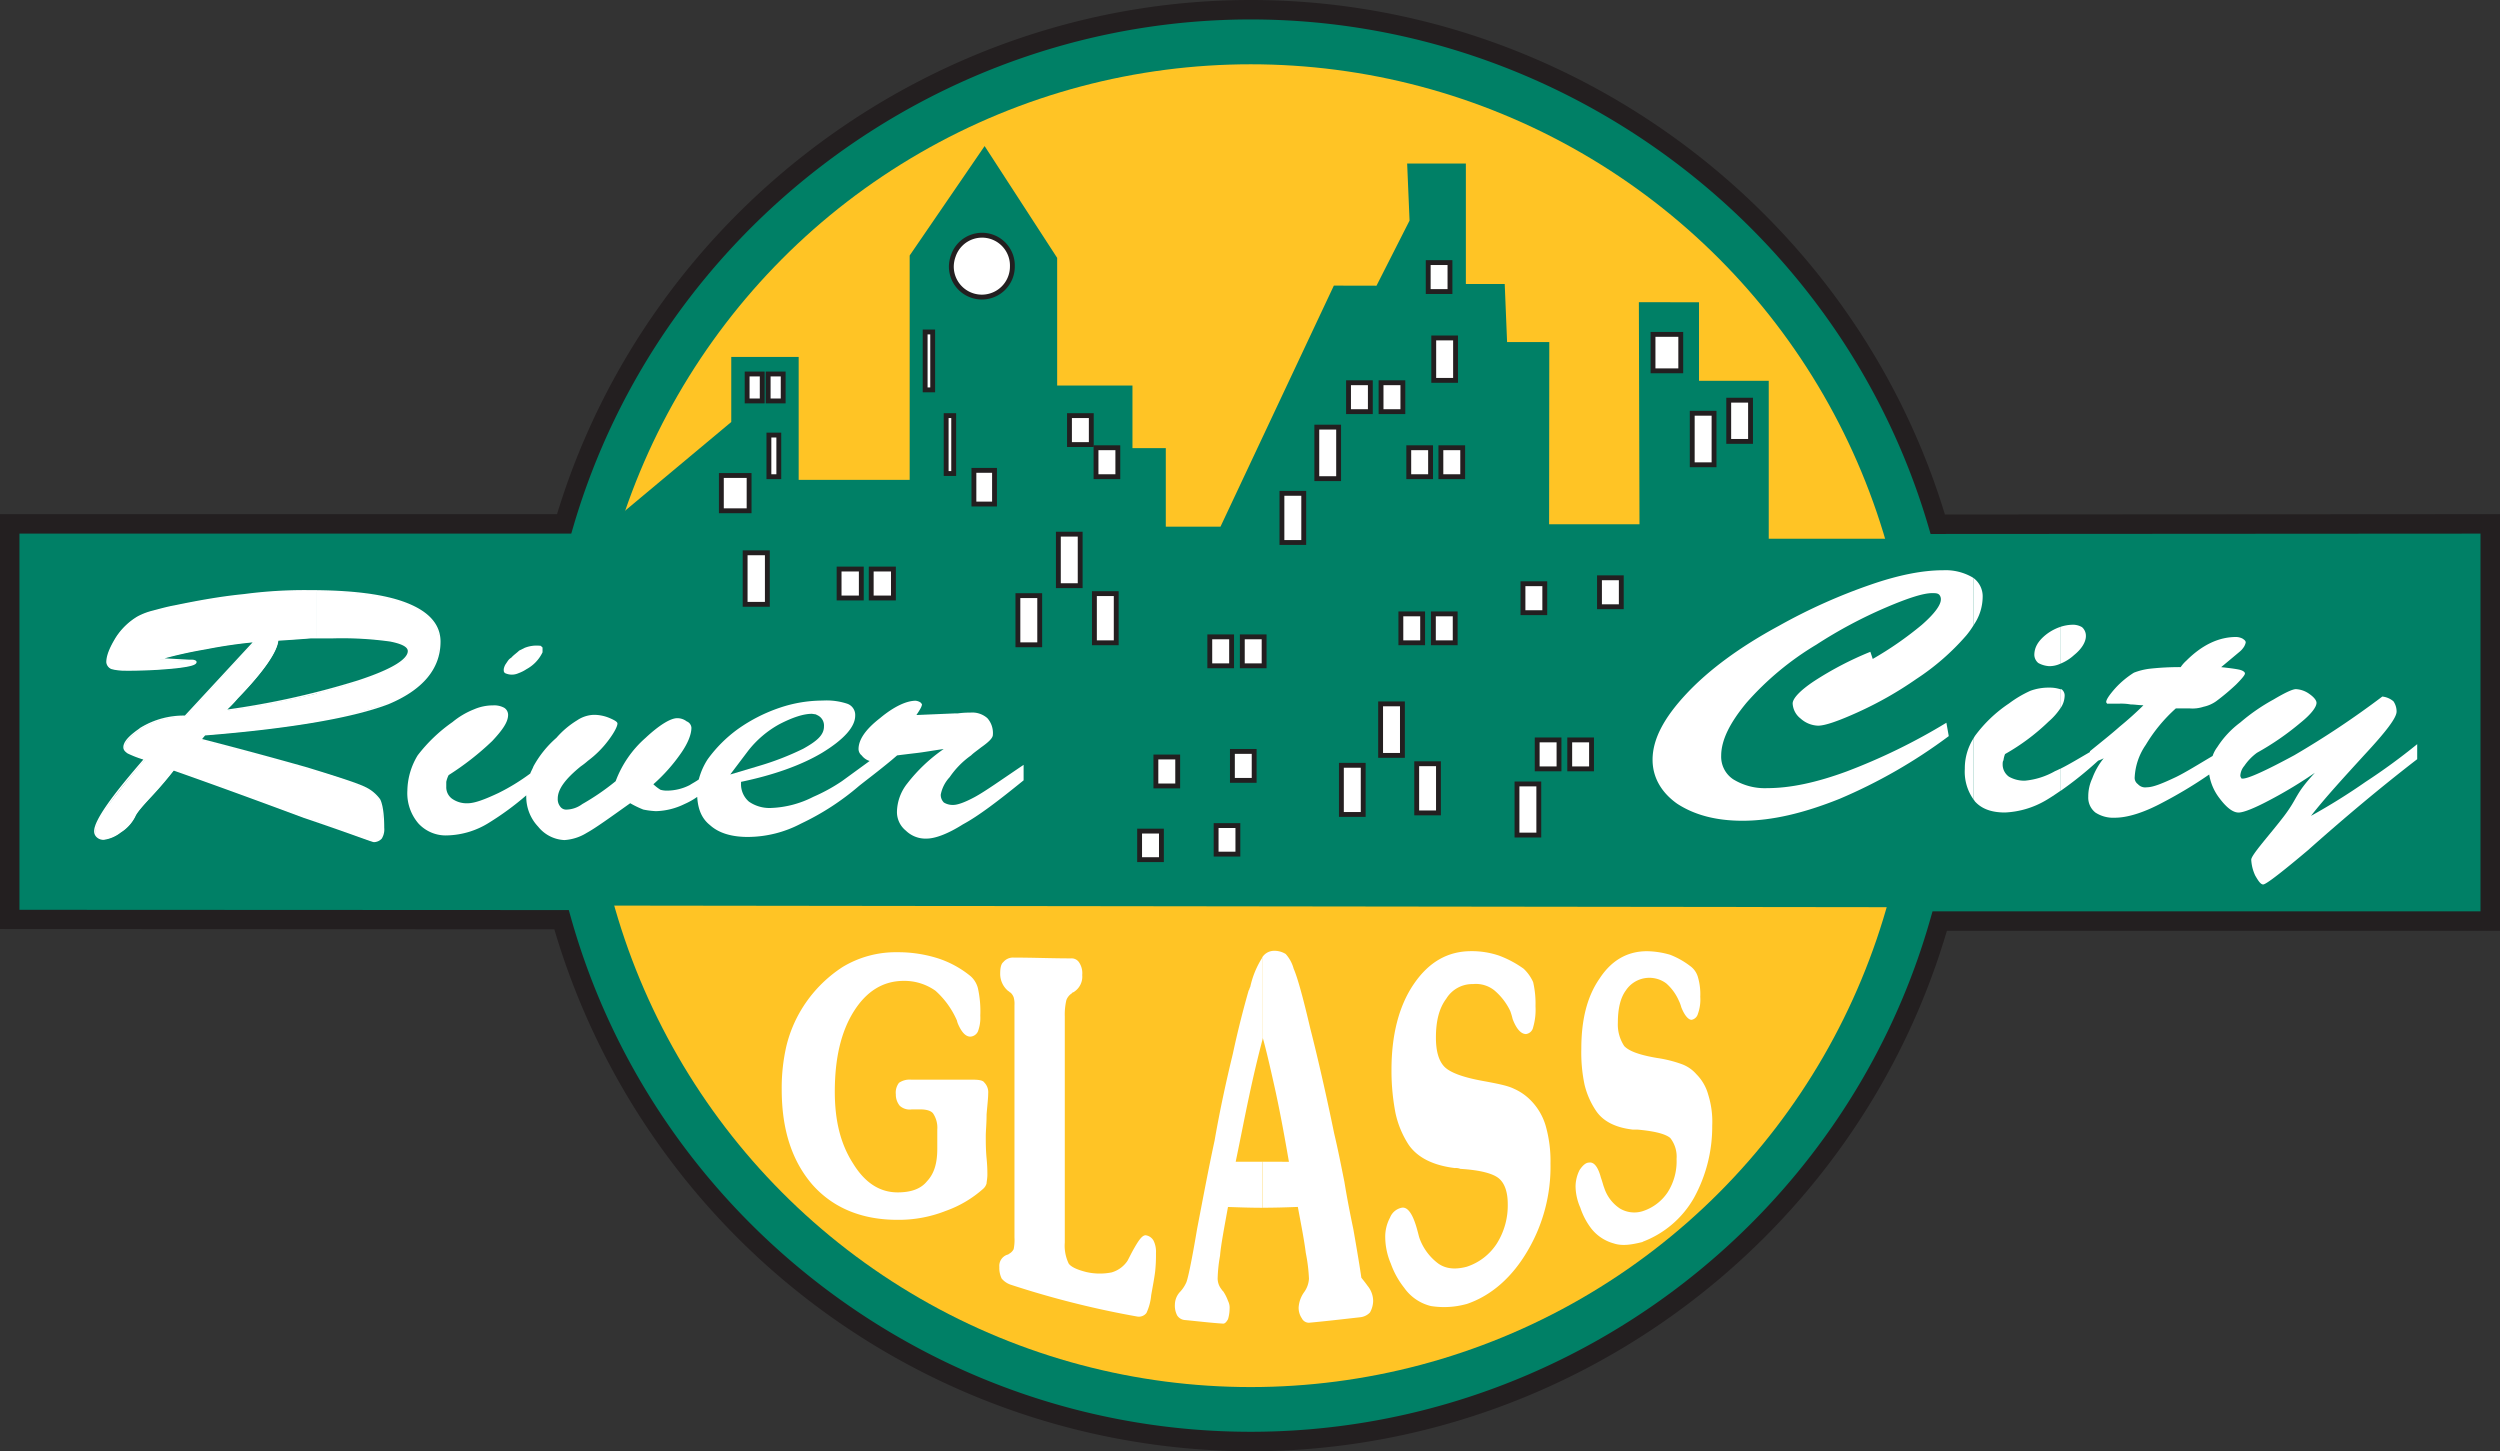 <svg xmlns="http://www.w3.org/2000/svg" viewBox="0 0 560.37 325.31"><rect x="0" y="0" width="560.37" height="325.31" fill="#333333" stroke="none"/><defs><style>.cls-1{fill:#008066;}.cls-2{fill:#231f20;}.cls-3{fill:#ffc425;}.cls-4,.cls-7{fill:#fff;}.cls-5{fill:none;stroke-width:0.35px;}.cls-5,.cls-6{stroke:#fff;}.cls-6{fill:#00a651;stroke-miterlimit:3.86;stroke-width:4.36px;}.cls-7{stroke:#231f20;stroke-width:1.09px;}</style></defs><title>Artboard 2</title><g id="Foreground"><path class="cls-1" d="M125.84,206.17a160.57,160.57,0,0,0,309,.3H558.2v-89l-123.83.08a160.47,160.47,0,0,0-307.95-.08H2.19v88.69Z"/><path class="cls-2" d="M124.86,115.24H0v93l124.25.06a163.16,163.16,0,0,0,156.08,117c71.92,0,135.82-47.9,156.06-116.66h124V115.24l-124.44.08C415.27,47.35,351.56,0,280.34,0S145.51,47.32,124.86,115.24Zm1.56,4.36h1.63l.46-1.57c19.6-66.93,82-113.67,151.83-113.67S412.67,51.14,432.28,118.12l.46,1.57L556,119.61v84.67H433.17l-.45,1.58c-19.19,67.76-81.85,115.07-152.39,115.07S147,273.51,127.94,205.58l-.45-1.59L4.36,203.93V119.6Z"/><circle class="cls-3" cx="280.34" cy="162.66" r="148.25"/><polygon class="cls-1" points="429.17 123.11 553.13 123.11 553.13 201.4 432.81 201.29 427.44 203.35 133.13 202.98 131.41 201.06 7.96 200.96 7.96 123.29 129.34 123.47 163.91 94.59 163.91 80.01 179.02 80.01 179.02 107.56 203.9 107.56 203.9 57.27 220.7 32.74 236.96 57.8 236.96 86.41 253.84 86.41 253.84 100.45 261.31 100.45 261.31 118.05 273.57 118.05 298.98 64.02 308.54 64.04 315.95 49.44 315.41 36.65 328.57 36.65 328.57 63.66 337.28 63.66 337.81 76.67 347.27 76.67 347.23 117.51 367.49 117.51 367.35 67.74 380.83 67.75 380.83 85.35 396.46 85.35 396.46 120.75 425.97 120.75 429.17 123.11"/><path class="cls-4" d="M71.05,172.87v11.2c8.17,2.93,12.35,4.53,12.71,4.53a2.26,2.26,0,0,0,1.6-.71,3.66,3.66,0,0,0,.53-2.31c0-3.11-.35-5.24-.88-6.31a8.44,8.44,0,0,0-3.2-2.67A91.09,91.09,0,0,0,71.05,172.87Z"/><path class="cls-4" d="M71.05,155.37v6.31a99.41,99.41,0,0,0,15.91-4c7.64-3.2,11.55-7.82,11.55-13.86q0-5.6-7.47-8.53c-4.62-1.78-11.28-2.67-20-2.84v10.48h3.47a78.63,78.63,0,0,1,13,.71c2.67.53,4.09,1.25,4.09,2.31,0,2-3.73,4.27-11.37,6.76C77.45,153.68,74.34,154.48,71.05,155.37Z"/><path class="cls-4" d="M71.05,142.93V132.44H69.19a103.16,103.16,0,0,0-14.57.89c-5.07.53-10.22,1.42-15.38,2.49-2,.36-3.73.89-5.16,1.24a14.71,14.71,0,0,0-3.2,1.24,14.6,14.6,0,0,0-4.8,4.62C24.66,145.24,24,147,24,148.44A1.67,1.67,0,0,0,25,149.86a11.32,11.32,0,0,0,2.84.35,105.08,105.08,0,0,0,11.55-.53c3-.35,4.45-.71,4.45-1.24,0-.18-.36-.35-.89-.35h-.53l-6.58-.36a97.24,97.24,0,0,1,10.31-2.31,108.19,108.19,0,0,1,10.93-1.6l-15.55,16.8A18.38,18.38,0,0,0,32,163.1c-2.66,1.78-4.09,3.2-4.09,4.44,0,.53.35.88.89,1.24a24,24,0,0,0,3.73,1.42c-3.38,3.91-6,7.28-8.17,10.13s-3,4.89-3,6a1.62,1.62,0,0,0,.53,1.25,2,2,0,0,0,1.42.53,7.69,7.69,0,0,0,3.73-1.6,8.84,8.84,0,0,0,3.2-3.47c.35-.89,1.6-2.31,3.73-4.62s3.73-4.27,5-5.86c9.6,3.38,19.29,6.93,29.24,10.66,1,.27,2,.62,2.93.89v-11.2c-.8-.26-1.6-.45-2.4-.71-6.93-2-14.75-4.09-23.73-6.4l.89-1.07c10-.8,18.3-1.87,25.23-3v-6.31c-6,1.42-12.8,2.84-20.62,3.91h0a29.2,29.2,0,0,0,2.76-2.84c5.87-6,8.89-10.49,9.06-13q4.26-.26,7.46-.53Z"/><path class="cls-5" d="M50.44,159.28a183.69,183.69,0,0,0,29.77-6.58c7.64-2.49,11.37-4.8,11.37-6.76,0-1.06-1.42-1.78-4.09-2.31a78.63,78.63,0,0,0-13-.71h-4.8q-3.2.26-7.46.53c-.18,2.49-3.2,6.93-9.06,13a29.2,29.2,0,0,1-2.76,2.84Z"/><path class="cls-5" d="M38.88,172.52c-1.24,1.6-2.84,3.55-5,5.86s-3.38,3.73-3.73,4.62a8.84,8.84,0,0,1-3.2,3.47,7.69,7.69,0,0,1-3.73,1.6,2,2,0,0,1-1.42-.53,1.62,1.62,0,0,1-.53-1.25c0-1.07.89-3,3-6s4.8-6.22,8.17-10.13a24,24,0,0,1-3.73-1.42c-.53-.36-.89-.71-.89-1.24,0-1.25,1.42-2.67,4.09-4.44a18.38,18.38,0,0,1,9.6-2.49l15.55-16.8a108.19,108.19,0,0,0-10.93,1.6,97.24,97.24,0,0,0-10.31,2.31l6.58.36H43c.53,0,.89.18.89.35,0,.53-1.42.89-4.45,1.24a105.08,105.08,0,0,1-11.55.53,11.32,11.32,0,0,1-2.84-.35A1.67,1.67,0,0,1,24,148.44c0-1.42.71-3.2,2.13-5.51a14.6,14.6,0,0,1,4.8-4.62,14.71,14.71,0,0,1,3.2-1.24c1.42-.36,3.2-.89,5.16-1.24,5.16-1.07,10.31-2,15.38-2.49a103.16,103.16,0,0,1,14.57-.89c9.6,0,16.89.89,21.86,2.84s7.47,4.8,7.47,8.53c0,6-3.91,10.66-11.55,13.86-7.64,2.93-21.33,5.42-41.14,7l-.89,1.07c9,2.31,16.79,4.44,23.73,6.4,6.93,2.13,11.37,3.55,13.15,4.44a8.44,8.44,0,0,1,3.2,2.67c.53,1.07.88,3.2.88,6.31a3.66,3.66,0,0,1-.53,2.31,2.26,2.26,0,0,1-1.6.71c-.35,0-5.51-2-15.64-5.42C58.17,179.45,48.48,175.9,38.88,172.52Z"/><path class="cls-4" d="M188.71,175.1l6.22-4.53a3.52,3.52,0,0,1-1.78-1.24,1.85,1.85,0,0,1-.71-1.42q0-3.2,4.8-6.93c3.2-2.67,6-3.91,8-3.91a2.52,2.52,0,0,1,1.06.36c.18.18.36.35.36.53a3,3,0,0,1-.36.89c-.18.35-.53.89-.89,1.42l8.53-.36h.71a19.62,19.62,0,0,1,2.84-.18,5.09,5.09,0,0,1,3.82,1.24,5,5,0,0,1,1.24,3.73c0,.71-.89,1.6-2.66,2.84-.89.71-1.69,1.24-2.22,1.78a19.14,19.14,0,0,0-4.8,4.88,7.86,7.86,0,0,0-2,3.91,2.37,2.37,0,0,0,.71,1.78,3.79,3.79,0,0,0,2.13.53c.89,0,2.49-.53,4.8-1.78s5.77-3.73,10.93-7.2v3.47c-5.69,4.62-10.13,8-13.59,9.86-3.38,2.14-6.22,3.2-8.18,3.2a6.29,6.29,0,0,1-4.62-1.78,5.36,5.36,0,0,1-2-4.17,10.52,10.52,0,0,1,2.31-6.4,36.53,36.53,0,0,1,8.17-7.73c-2.49.35-4.44.71-6,.89s-3,.36-4.44.54l-1.24,1.06c-3,2.49-5.51,4.36-7.29,5.78a57.85,57.85,0,0,1-13,8.44,25.74,25.74,0,0,1-11.91,3q-5.6,0-8.53-2.67c-1.78-1.42-2.67-3.46-2.84-6.31a16.06,16.06,0,0,1-2.84,1.6,15.41,15.41,0,0,1-6.4,1.6,17.87,17.87,0,0,1-2.85-.36,22.14,22.14,0,0,1-2.93-1.42h0c-4.62,3.29-7.82,5.6-9.77,6.66a10.73,10.73,0,0,1-5,1.6,8,8,0,0,1-5.86-3,9.74,9.74,0,0,1-2.67-6.84v-.18a64.2,64.2,0,0,1-8.35,6.13,18.42,18.42,0,0,1-9.24,2.84,8.32,8.32,0,0,1-6.57-2.66,10.4,10.4,0,0,1-2.49-7.37,15.69,15.69,0,0,1,2.31-7.91,35.31,35.31,0,0,1,7.82-7.47,17.73,17.73,0,0,1,4.8-2.84,10.73,10.73,0,0,1,4.27-.89,4.69,4.69,0,0,1,2.49.53,1.87,1.87,0,0,1,.89,1.6c0,1.6-1.24,3.38-3.56,5.86a62.61,62.61,0,0,1-9.77,7.64,6.12,6.12,0,0,0-.53,1.51v1.07a3.19,3.19,0,0,0,1.24,2.67,5.63,5.63,0,0,0,3.55,1.06c1.6,0,3.91-.89,6.93-2.31a46.69,46.69,0,0,0,7.11-4.36c.18-.53.53-1.07.71-1.6a23.28,23.28,0,0,1,5.15-6.4,19.7,19.7,0,0,1,4.62-3.91,7.1,7.1,0,0,1,3.73-1.24,9,9,0,0,1,3.55.71c1.24.53,1.78.89,1.78,1.24,0,.53-.54,1.78-2,3.73a22.55,22.55,0,0,1-4.62,4.62,16.87,16.87,0,0,1-1.6,1.25c-3.38,2.75-5.16,5.07-5.16,7.2a2.65,2.65,0,0,0,.53,1.78,1.62,1.62,0,0,0,1.42.71,6.17,6.17,0,0,0,3.55-1.24A53.72,53.72,0,0,0,138,175.1a24.08,24.08,0,0,1,6.67-9.68c3.2-3,5.69-4.44,7.11-4.44a3.41,3.41,0,0,1,2.13.71,1.66,1.66,0,0,1,1.07,1.42c0,1.42-.71,3.38-2.31,5.68a38.76,38.76,0,0,1-6.22,7,9.77,9.77,0,0,0,1.6,1.24,5.47,5.47,0,0,0,1.78.18,11.27,11.27,0,0,0,4.8-1.25c.53-.36,1.25-.71,2-1.25a15.44,15.44,0,0,1,2-4.53,30.36,30.36,0,0,1,6.75-6.75,36.31,36.31,0,0,1,9.42-4.8,30.19,30.19,0,0,1,9.59-1.6,14.77,14.77,0,0,1,5.52.71,2.66,2.66,0,0,1,1.78,2.67c0,2.49-2.49,5.33-7.46,8.35-4.8,2.85-11,5-18.13,6.49v.35a5.14,5.14,0,0,0,1.78,4.09,8.07,8.07,0,0,0,4.8,1.42,22.54,22.54,0,0,0,9.6-2.49A39.75,39.75,0,0,0,188.71,175.1Z"/><path class="cls-4" d="M112.91,150a3.08,3.08,0,0,1,.44-1.15c.45-.62.62-1.07,1.24-1.42.54-.62,1.16-1,1.78-1.6l1.24-.62a7.27,7.27,0,0,1,3.64-.44c.18.27.36.27.36.44v1A8.42,8.42,0,0,1,118,150a8.07,8.07,0,0,1-1.77.89,3.58,3.58,0,0,1-3,0C112.91,150.66,112.91,150.48,112.91,150Z"/><path class="cls-6" d="M171.2,168.52a49.31,49.31,0,0,0,7.11-2.67c1.69-.89,2.57-1.69,2.57-2.31,0-.18,0-.27-.18-.36s-.18-.09-.26-.09a11,11,0,0,0-4.62,1.51A16.8,16.8,0,0,0,171.2,168.52Z"/><path class="cls-1" d="M174.73,162.31a22.82,22.82,0,0,0-7.05,6l-4,5.29,6.34-1.89a62.28,62.28,0,0,0,10-3.87c2.92-1.63,4.67-3,4.67-5a2.54,2.54,0,0,0-1.39-2.49l-.46-.23L182,160C180.1,160,177.71,160.78,174.73,162.31Z"/><path class="cls-4" d="M328.66,292.31a18.87,18.87,0,0,1-7.91.44,10.3,10.3,0,0,1-6-4.09,18.88,18.88,0,0,1-3-5.42,15.38,15.38,0,0,1-1.25-5.78,9,9,0,0,1,1.07-4.53,3.58,3.58,0,0,1,2.67-2.23c1.24-.18,2.31,1.25,3.2,4.18.35,1.15.53,2,.71,2.58a12.28,12.28,0,0,0,4.26,5.78c1.78,1.24,3.91,1.33,6.31.71a12.69,12.69,0,0,0,6.75-5.15,16,16,0,0,0,2.49-8.89c0-2.76-.71-4.71-2-5.78s-4.09-1.86-8.62-2.13a2.65,2.65,0,0,0-1.24-.18c-5-.62-8.36-2.4-10.31-5.16a21.21,21.21,0,0,1-3-7.2,49.88,49.88,0,0,1-.89-9.69c0-7.64,1.6-14.22,5-19.2s7.64-7.37,12.89-7.37a19,19,0,0,1,6.22,1,23.35,23.35,0,0,1,5.51,2.94,9.27,9.27,0,0,1,2.13,3,21.24,21.24,0,0,1,.53,5.42,14,14,0,0,1-.53,4.71,1.88,1.88,0,0,1-1.6,1.51c-1.07,0-2.13-1.07-3-3.38a15,15,0,0,0-.53-1.78,13.78,13.78,0,0,0-3.55-4.62,6.62,6.62,0,0,0-4.8-1.42,6.83,6.83,0,0,0-6,3.29c-1.6,2.13-2.31,5-2.31,8.71,0,2.84.54,5,1.78,6.4s4.26,2.49,8.62,3.29c3.37.62,5.69,1.07,7.11,1.78a12.08,12.08,0,0,1,3.73,2.58,13.47,13.47,0,0,1,3.38,5.78,28.88,28.88,0,0,1,1.06,8.35,37.09,37.09,0,0,1-5.15,19.64c-3.38,5.78-8,10-13.69,11.91Z"/><path class="cls-4" d="M283,260.4v10.31c2.67,0,5.33-.08,7.91-.18.72,3.91,1.42,7.37,1.78,10.31a36.45,36.45,0,0,1,.71,5.78,5.66,5.66,0,0,1-1.07,3,6.59,6.59,0,0,0-1.24,3.38,4.15,4.15,0,0,0,.71,2.49,1.77,1.77,0,0,0,1.6,1c3.91-.36,7.64-.8,11.55-1.24a3.49,3.49,0,0,0,2.13-1.07,5.47,5.47,0,0,0,.71-2.58,5.4,5.4,0,0,0-1.24-3.37c-.71-1-1.25-1.6-1.42-1.87,0-.18-.53-3.73-1.78-10.84-.71-3.38-1.42-7-2-10.58-.71-3.55-1.42-7.2-2.31-10.93-.89-4.35-1.78-8.44-2.67-12.35s-1.78-7.64-2.67-11.11c-1.6-6.85-2.84-11.38-3.73-13.42a8.06,8.06,0,0,0-1.78-3.29,4.77,4.77,0,0,0-2.84-.71,3.18,3.18,0,0,0-2.4,1.42v18.4c0-.09.09-.18.09-.35.71,2.49,1.6,6.31,2.67,11.11s2.13,10.49,3.2,16.7Z"/><path class="cls-4" d="M368.3,278.36c-2.49.62-4.62,1-6.58.35a9.66,9.66,0,0,1-5-3.29,15.85,15.85,0,0,1-2.49-4.71,12.21,12.21,0,0,1-1.07-4.7,8.25,8.25,0,0,1,.89-3.73c.71-1.07,1.42-1.69,2.13-1.69,1.07-.18,2,.89,2.66,3.37.36,1,.53,1.78.72,2.22a8.82,8.82,0,0,0,3.55,4.71,6.28,6.28,0,0,0,5,.62,10.64,10.64,0,0,0,5.69-4.26,12.88,12.88,0,0,0,2-7.47,6.77,6.77,0,0,0-1.42-4.71c-1.07-.89-3.38-1.51-7.29-1.87H366c-3.91-.45-6.75-1.87-8.35-4.36a18,18,0,0,1-2.49-5.77,35.1,35.1,0,0,1-.71-8c0-6.4,1.25-11.64,4.09-15.73q4-6.13,10.66-6.13a19.44,19.44,0,0,1,5.16.8,18.16,18.16,0,0,1,4.44,2.49,4.61,4.61,0,0,1,1.78,2.49,13.58,13.58,0,0,1,.53,4.44,9.36,9.36,0,0,1-.53,3.83,1.82,1.82,0,0,1-1.42,1.33c-.71,0-1.6-1-2.31-2.84a7.66,7.66,0,0,0-.53-1.42,11.06,11.06,0,0,0-2.84-3.91,6.33,6.33,0,0,0-9.06,1.6c-1.24,1.69-1.78,4.18-1.78,7.2a8.79,8.79,0,0,0,1.42,5.24c1.07,1.15,3.38,2,7.28,2.67a28.31,28.31,0,0,1,5.69,1.42,8,8,0,0,1,3.2,2.22,10.36,10.36,0,0,1,2.67,4.62,20.15,20.15,0,0,1,.89,6.93,33.13,33.13,0,0,1-4.09,16.18,22.28,22.28,0,0,1-11.56,9.86Z"/><path class="cls-4" d="M283,232.95v-18.4a20.16,20.16,0,0,0-2.76,6.67c-.18.26-.18.62-.36.8-1.06,3.73-2.31,8.44-3.55,14.22-1.42,5.87-2.84,12.27-4.09,19.46-1.24,5.69-2.49,12.35-3.91,19.73-1.25,7.46-2.13,11.55-2.49,12.17a7.61,7.61,0,0,1-1.24,1.87,4.26,4.26,0,0,0-1.25,2.93,4.71,4.71,0,0,0,.53,2.49,2.29,2.29,0,0,0,1.78,1c2.85.27,5.69.62,8.53.8.35,0,.71-.35,1.07-1a8.45,8.45,0,0,0,.35-2.31,3.38,3.38,0,0,0-.35-1.78,9.65,9.65,0,0,0-1.07-2.13c-.18-.18-.36-.36-.36-.44a3.86,3.86,0,0,1-.89-2.67,32.67,32.67,0,0,1,.53-4.89c.18-2.31.89-6,1.78-10.93,2.57.09,5.15.18,7.73.18V260.4h-6c1.07-5.15,2-10,3-14.66Q281.39,239.08,283,232.95Z"/><path class="cls-4" d="M226.66,288a4.53,4.53,0,0,1-2.14-1.42A5.42,5.42,0,0,1,224,284a2.64,2.64,0,0,1,1.78-2.76.56.56,0,0,0,.36-.18,2.45,2.45,0,0,0,1.07-1.07,10.38,10.38,0,0,0,.18-2.67v-52a5.29,5.29,0,0,0-.18-1.78,2.81,2.81,0,0,0-.71-1.06c-.18,0-.18-.18-.53-.36a5,5,0,0,1-1.78-3.82c0-1.33.18-2.22.71-2.66a2.82,2.82,0,0,1,2.31-1c4.26,0,8.62.18,12.88.18a2,2,0,0,1,1.78.89,4.37,4.37,0,0,1,.71,2.84,4.06,4.06,0,0,1-1.78,3.73c-.18.18-.53.18-.53.36a3.14,3.14,0,0,0-1.24,1.51,14.2,14.2,0,0,0-.36,3.65v50.74a9.24,9.24,0,0,0,.89,4.71c.53.71,1.78,1.33,3.91,1.87a13.57,13.57,0,0,0,5.69.09,6.41,6.41,0,0,0,3.55-2.58c.35-.62.89-1.78,1.6-3,1.07-1.87,1.78-2.75,2.49-2.75a2.4,2.4,0,0,1,1.78,1.24,5.61,5.61,0,0,1,.53,2.75,35,35,0,0,1-.18,4.09c-.18,1.51-.53,3.29-.89,5.33a12,12,0,0,1-1.06,4,2.14,2.14,0,0,1-2.13.8A207.35,207.35,0,0,1,226.66,288Z"/><path class="cls-4" d="M217.68,242c1.51,0,2.58.09,2.93.62a3.1,3.1,0,0,1,.89,2.49c0,1.07-.18,2.49-.36,4.71,0,2-.18,3.74-.18,4.8,0,1.42,0,3.11.18,5a36,36,0,0,1,.18,3.64c0,.89-.18,1.69-.18,2a2.53,2.53,0,0,1-.71,1.16,25.34,25.34,0,0,1-8.44,5,28.61,28.61,0,0,1-10.84,2c-8,0-14.4-2.67-19-7.82-4.62-5.33-6.93-12.35-6.93-21.42a41.65,41.65,0,0,1,1.06-9.77,29.15,29.15,0,0,1,3.38-8.17,29.64,29.64,0,0,1,9.24-9.51,23.07,23.07,0,0,1,12.26-3.29,29.53,29.53,0,0,1,9.24,1.42,22.56,22.56,0,0,1,7.11,3.91,5.33,5.33,0,0,1,1.69,2.75,23.83,23.83,0,0,1,.53,6.13,8.72,8.72,0,0,1-.53,3.55,2,2,0,0,1-1.69,1.16c-1.07,0-2-1-2.84-3a6,6,0,0,1-.18-.62,19.24,19.24,0,0,0-4.8-6.66,12.06,12.06,0,0,0-7.11-2.22c-4.62,0-8.35,2.31-11.2,6.84s-4.26,10.49-4.26,18c0,6.4,1.24,11.64,4.09,16.08,2.67,4.36,6,6.49,10,6.49,2.85,0,5.15-.71,6.57-2.49,1.6-1.69,2.31-4,2.31-7.29v-4.27a5.73,5.73,0,0,0-.88-3.55c-.36-.62-1.43-1-2.85-1h-2a3.32,3.32,0,0,1-2.67-.8,3.92,3.92,0,0,1-.89-2.58,3.58,3.58,0,0,1,.71-2.58,4.17,4.17,0,0,1,2.67-.71Z"/><path class="cls-4" d="M461.78,172.34v5a80.56,80.56,0,0,0,8.52-6.84h0a8.66,8.66,0,0,0,1.25-.54h0a15.65,15.65,0,0,0-2.58,4.53,9.5,9.5,0,0,0-.89,4.09,4.26,4.26,0,0,0,1.6,3.55,7.31,7.31,0,0,0,4.36,1.16c2.84,0,6.58-1.16,10.84-3.47a99,99,0,0,0,10.31-6.22,11.67,11.67,0,0,0,2.31,5.33q2.4,3.2,4.27,3.2c1.06,0,3.38-.89,6.75-2.67a98.34,98.34,0,0,0,10.84-6.58h-.17c-5,5.33-3.91,5.69-7.29,10.13-3.2,4.18-7.29,8.62-7.29,9.69a9.48,9.48,0,0,0,.89,3.55c.71,1.24,1.24,2,1.78,2,.35,0,1.78-.71,10-7.64,8-7.11,16.17-14,24.53-20.44v-3.37a136.61,136.61,0,0,1-11.55,8.44,140.85,140.85,0,0,1-12.26,7.64c3.2-4.09,7.29-8.53,11.91-13.6,4.8-5.16,7.28-8.35,7.28-9.78a4,4,0,0,0-.71-2.31,4.6,4.6,0,0,0-2.49-1.06,199.61,199.61,0,0,1-19.72,13.15c-6.4,3.46-10.31,5.24-11.56,5.24-.17,0-.36,0-.36-.18a.8.8,0,0,1-.18-.54,3.68,3.68,0,0,1,.89-2.13,12,12,0,0,1,2.84-2.94,61.56,61.56,0,0,0,9.78-6.75c2.49-2,3.56-3.56,3.56-4.44,0-.53-.53-1.25-1.61-2a5.64,5.64,0,0,0-3-1.07c-.71,0-2.31.71-5,2.31a43,43,0,0,0-7.47,5.16,20.9,20.9,0,0,0-5.15,5.51,7.11,7.11,0,0,0-1.06,2c-3.38,2-6,3.64-8.18,4.71-3,1.42-5.15,2.31-6.57,2.31a2.2,2.2,0,0,1-2-.71,1.73,1.73,0,0,1-.71-1.6,14,14,0,0,1,2.48-7.2,35.11,35.11,0,0,1,6.75-8.18h3a7.86,7.86,0,0,0,3.19-.36,7.65,7.65,0,0,0,2.84-1.24,49,49,0,0,0,4.45-3.73c1.24-1.24,2-2.13,2-2.49s-.53-.71-1.42-.89-2.31-.36-3.91-.53l4.26-3.56a4.76,4.76,0,0,0,.89-1.06,3.1,3.1,0,0,0,.35-.89c0-.36-.18-.53-.71-.89a3.36,3.36,0,0,0-1.42-.36q-5.87,0-11.2,5.33a7.51,7.51,0,0,0-1.24,1.42,61.55,61.55,0,0,0-6.93.36,14.73,14.73,0,0,0-3.56.89,20.32,20.32,0,0,0-4.08,3.38c-1.43,1.6-2.13,2.66-2.13,3.2,0,.18.17.18.17.36h2.85a12.36,12.36,0,0,1,2.48.18c.89,0,1.78.18,2.85.18q-2.41,2.4-5.34,4.8c-2,1.78-4.26,3.55-6.66,5.51v.18C466,170,463.91,171.27,461.78,172.34Z"/><path class="cls-4" d="M461.78,154.48v4.36a5,5,0,0,0,1-2.76,1.74,1.74,0,0,0-.71-1.6Z"/><path class="cls-4" d="M461.78,140.53v8.26a10.08,10.08,0,0,0,3.11-1.95c1.78-1.43,2.66-3,2.66-4.27a2.56,2.56,0,0,0-.88-2,4.09,4.09,0,0,0-2.32-.53A9.22,9.22,0,0,0,461.78,140.53Z"/><path class="cls-4" d="M461.78,148.79v-8.26a10.84,10.84,0,0,0-3.12,1.68c-1.78,1.42-2.67,2.85-2.67,4.63a2.46,2.46,0,0,0,.89,1.77,5.78,5.78,0,0,0,2.49.71A5.88,5.88,0,0,0,461.78,148.79Z"/><path class="cls-4" d="M461.78,158.84v-4.36a7.63,7.63,0,0,0-2.41-.35,11.89,11.89,0,0,0-4.26.71,25.21,25.21,0,0,0-4.8,2.84,30.45,30.45,0,0,0-7.64,7.29c-.09.18-.18.27-.26.45v13.86a1.3,1.3,0,0,1,.26.35c1.6,1.78,3.91,2.49,6.75,2.49a19.89,19.89,0,0,0,9.06-2.67c1.07-.62,2.13-1.33,3.29-2.13v-5c-.36.18-.72.36-1.16.54a16.69,16.69,0,0,1-6.75,2.13,7,7,0,0,1-3.55-.89,3.37,3.37,0,0,1-1.42-2.66c0-.36,0-.8.18-1a5.61,5.61,0,0,1,.36-1.42,47.87,47.87,0,0,0,9.77-7.29A14.45,14.45,0,0,0,461.78,158.84Z"/><path class="cls-4" d="M442.41,129.6v10.48a11.23,11.23,0,0,0,2-6.22A5.1,5.1,0,0,0,442.41,129.6Z"/><path class="cls-4" d="M442.41,140.08V129.6c-.09-.09-.18-.09-.27-.18a12,12,0,0,0-6.58-1.6c-4.62,0-10,1.07-16.17,3.2a126.25,126.25,0,0,0-20.62,9.24c-8.88,4.8-15.81,9.95-20.79,15.28s-7.56,10.13-7.56,14.75c0,4,2,7.37,5.51,9.86,3.82,2.49,8.62,3.82,14.66,3.82,6.58,0,13.69-1.69,21.69-4.89A117.52,117.52,0,0,0,436.81,165l-.53-3h0a134.63,134.63,0,0,1-22.39,10.93c-6.76,2.49-12.62,3.73-17.77,3.73a13.5,13.5,0,0,1-7.65-2,6.08,6.08,0,0,1-2.67-5.25c0-3.56,2-7.46,5.69-11.91a65.75,65.75,0,0,1,15.64-13,103.54,103.54,0,0,1,15.64-8.35c5-2.13,8.36-3.2,10.31-3.2.71,0,1.24,0,1.6.36a1.5,1.5,0,0,1,.36,1.06c0,1.24-1.42,3.2-4.27,5.69a77.39,77.39,0,0,1-11,7.64l-.53-1.6a74.31,74.31,0,0,0-12.62,6.58c-3.2,2.13-4.8,3.91-4.8,5a4.55,4.55,0,0,0,1.78,3.38,6.16,6.16,0,0,0,3.91,1.6c1.6,0,4.62-1.07,8.89-3a82.44,82.44,0,0,0,13.15-7.47,53.68,53.68,0,0,0,11.2-9.77A19.08,19.08,0,0,0,442.41,140.08Z"/><path class="cls-4" d="M442.41,179.27V165.41a12.53,12.53,0,0,0-2,6.93A10.72,10.72,0,0,0,442.41,179.27Z"/><rect class="cls-7" x="167.47" y="83.83" width="3.38" height="6.04"/><rect class="cls-7" x="172.18" y="83.83" width="3.37" height="6.04"/><rect class="cls-7" x="172.35" y="97.52" width="2.22" height="9.33"/><rect class="cls-7" x="161.69" y="106.58" width="6.22" height="7.91"/><rect class="cls-7" x="207.37" y="74.41" width="1.69" height="12.98"/><rect class="cls-7" x="212.08" y="93.16" width="1.69" height="12.98"/><rect class="cls-7" x="218.3" y="105.43" width="4.62" height="7.55"/><path class="cls-7" d="M213.68,57.35a6.8,6.8,0,0,1,13.24,2.4,6.84,6.84,0,1,1-13.68,0A7.22,7.22,0,0,1,213.68,57.35Z"/><rect class="cls-7" x="239.72" y="93.16" width="4.89" height="6.49"/><rect class="cls-7" x="320.13" y="58.86" width="4.88" height="6.49"/><rect class="cls-7" x="302.27" y="85.79" width="4.89" height="6.48"/><rect class="cls-7" x="287.34" y="110.58" width="4.89" height="11.02"/><rect class="cls-7" x="295.16" y="95.74" width="4.89" height="11.55"/><rect class="cls-7" x="379.31" y="92.63" width="4.89" height="11.55"/><rect class="cls-7" x="387.49" y="89.7" width="4.89" height="9.24"/><rect class="cls-7" x="309.56" y="85.79" width="4.89" height="6.48"/><rect class="cls-7" x="321.37" y="75.75" width="4.89" height="9.51"/><rect class="cls-7" x="245.67" y="100.36" width="4.89" height="6.49"/><rect class="cls-7" x="370.52" y="74.95" width="6.22" height="8.17"/><rect class="cls-7" x="344.56" y="165.85" width="4.89" height="6.49"/><rect class="cls-7" x="188.08" y="127.55" width="4.98" height="6.49"/><rect class="cls-7" x="314" y="137.6" width="4.88" height="6.48"/><rect class="cls-7" x="315.77" y="100.36" width="4.89" height="6.49"/><rect class="cls-7" x="271.17" y="142.75" width="4.89" height="6.49"/><rect class="cls-7" x="317.55" y="171.19" width="4.88" height="11.02"/><rect class="cls-7" x="245.31" y="133.06" width="4.89" height="11.02"/><rect class="cls-7" x="300.67" y="171.54" width="4.89" height="11.02"/><rect class="cls-7" x="228.16" y="133.51" width="4.89" height="11.02"/><rect class="cls-7" x="340.03" y="175.72" width="4.89" height="11.46"/><rect class="cls-7" x="167.02" y="123.91" width="4.98" height="11.55"/><rect class="cls-7" x="309.46" y="157.77" width="4.89" height="11.55"/><rect class="cls-7" x="237.23" y="119.73" width="4.89" height="11.55"/><rect class="cls-7" x="351.85" y="165.85" width="4.89" height="6.49"/><rect class="cls-7" x="195.28" y="127.55" width="4.98" height="6.49"/><rect class="cls-7" x="321.29" y="137.6" width="4.89" height="6.48"/><rect class="cls-7" x="322.97" y="100.36" width="4.89" height="6.49"/><rect class="cls-7" x="278.46" y="142.75" width="4.89" height="6.49"/><rect class="cls-7" x="276.24" y="168.43" width="4.88" height="6.49"/><rect class="cls-7" x="272.59" y="185.05" width="4.88" height="6.4"/><rect class="cls-7" x="358.52" y="129.51" width="4.89" height="6.49"/><rect class="cls-7" x="259.09" y="169.68" width="4.89" height="6.49"/><rect class="cls-7" x="255.44" y="186.29" width="4.89" height="6.4"/><rect class="cls-7" x="341.37" y="130.84" width="4.89" height="6.49"/></g></svg>
